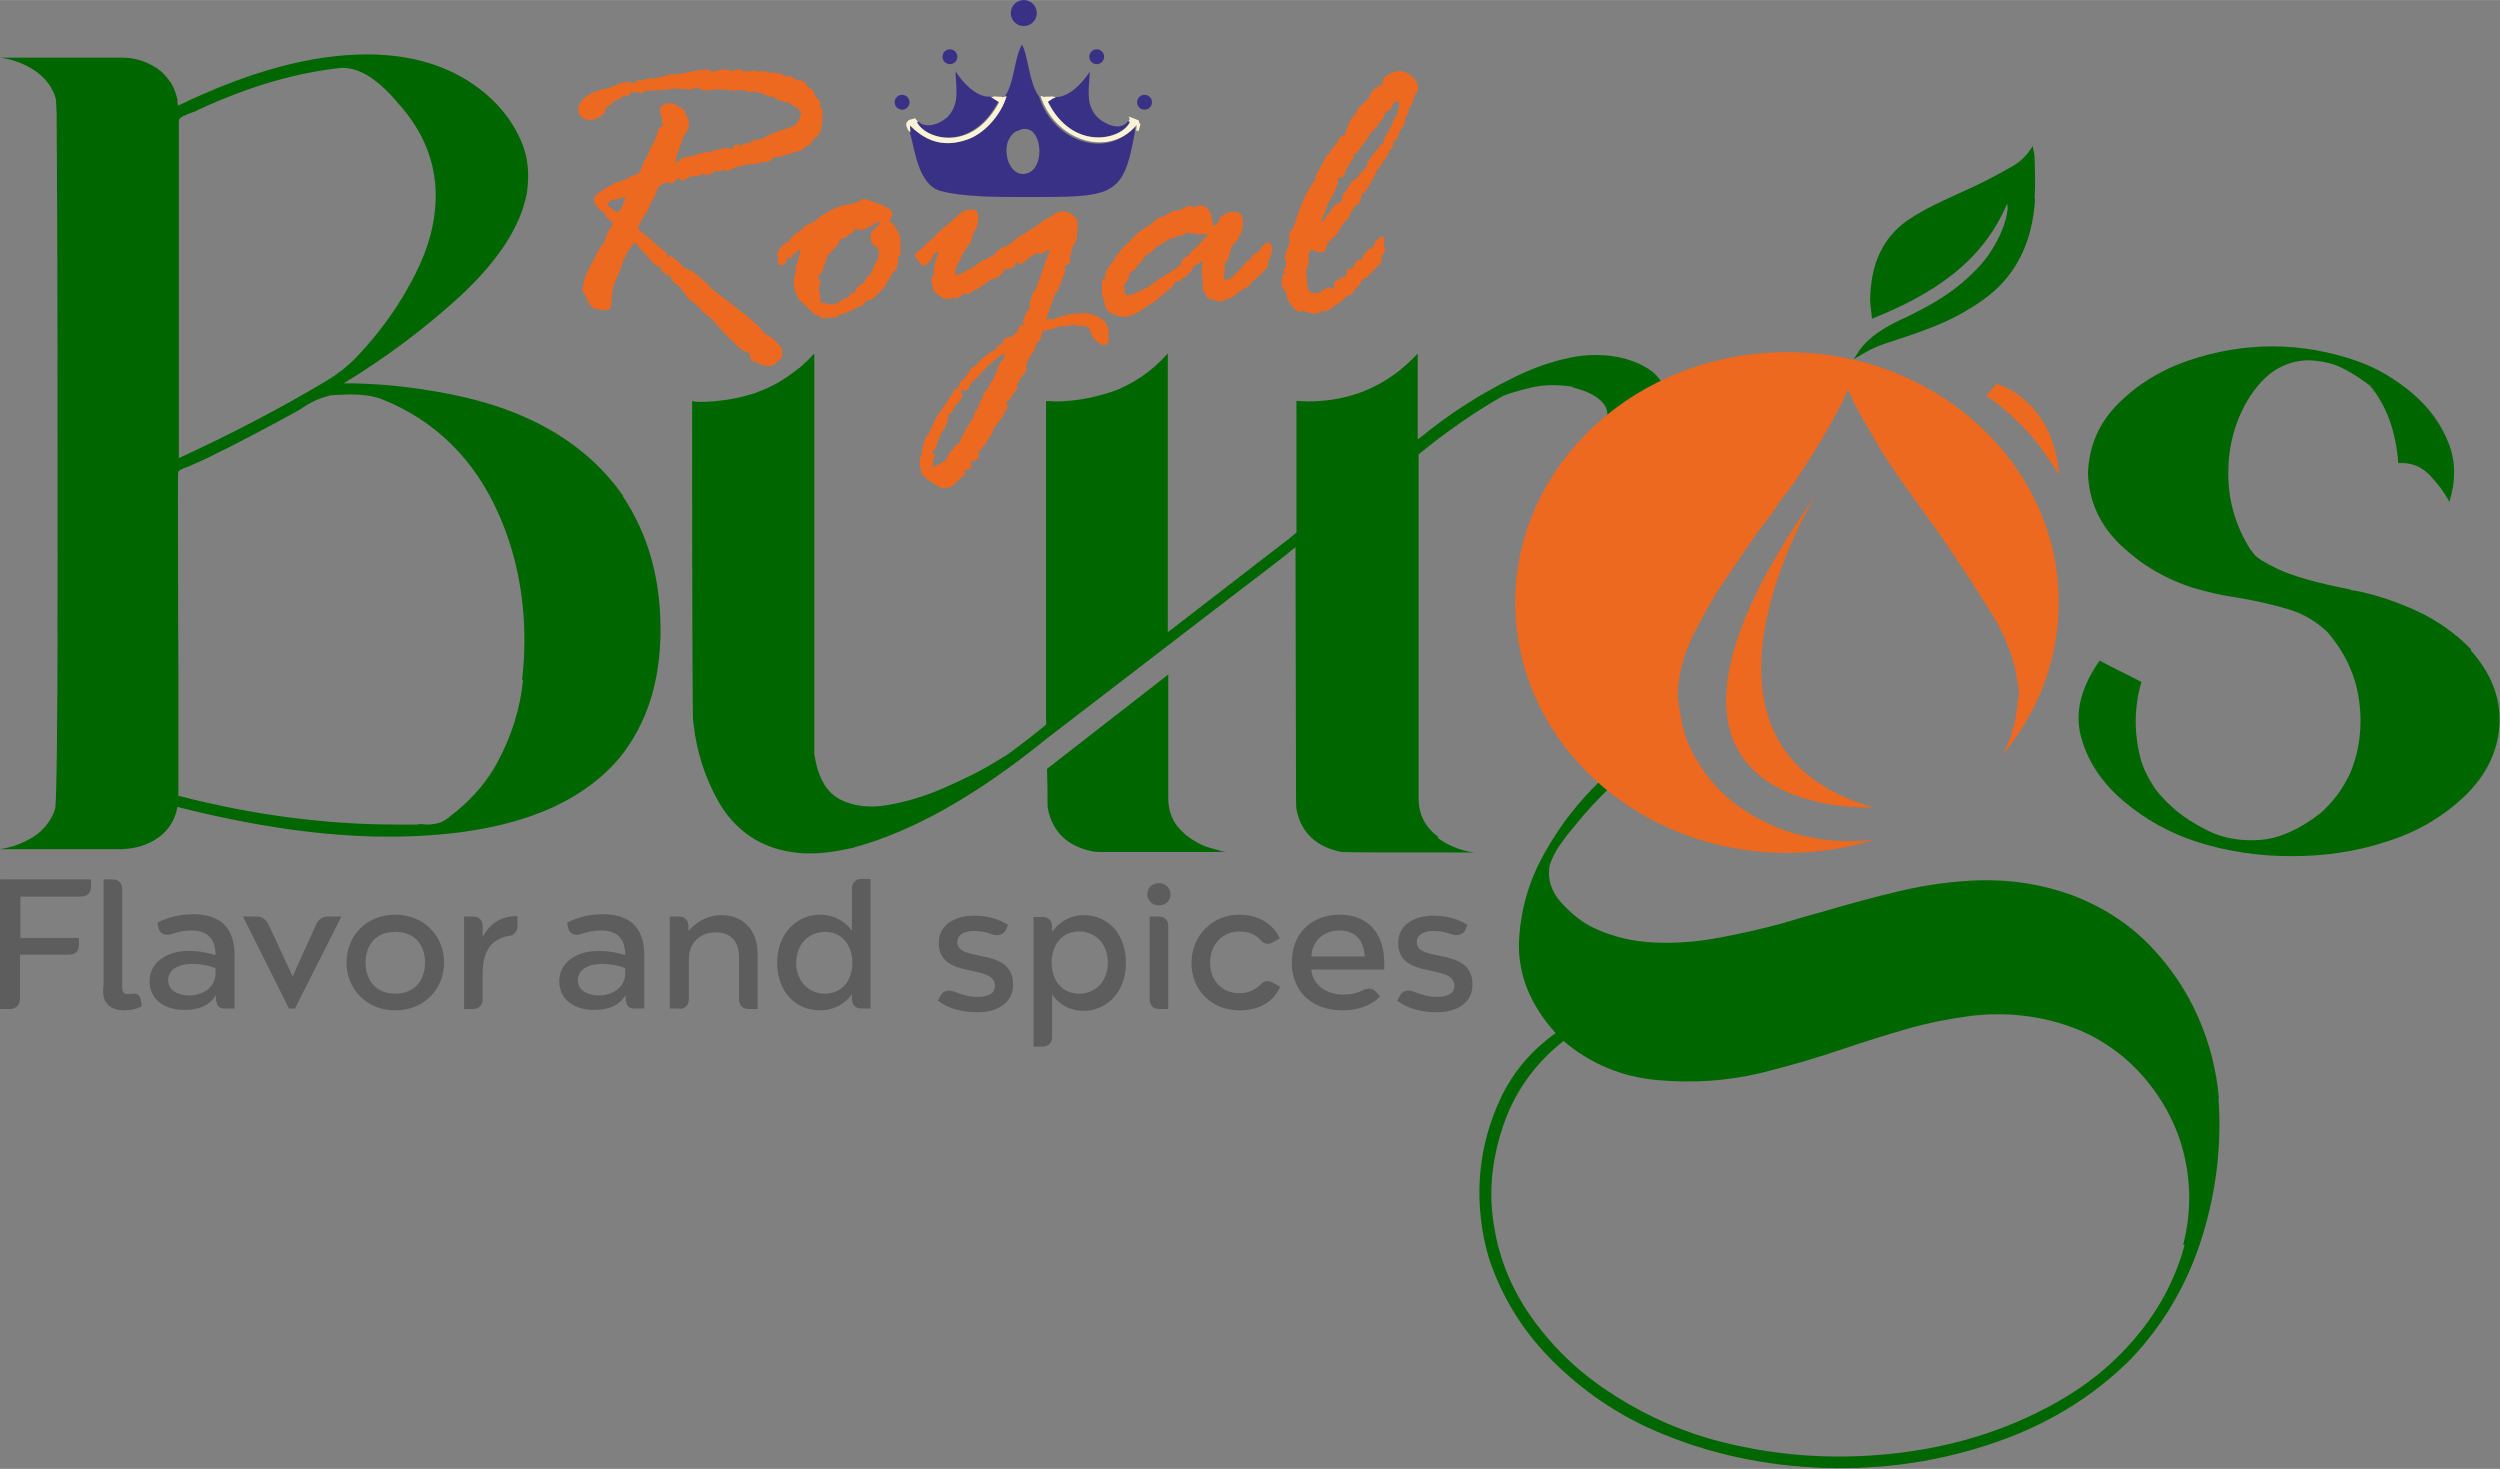 <?xml version="1.0" encoding="UTF-8"?>
<!DOCTYPE svg PUBLIC "-//W3C//DTD SVG 1.1//EN" "http://www.w3.org/Graphics/SVG/1.1/DTD/svg11.dtd">
<!-- Creator: CorelDRAW X5 -->
<svg xmlns="http://www.w3.org/2000/svg" xml:space="preserve" width="66.309mm" height="38.961mm" style="shape-rendering:geometricPrecision; text-rendering:geometricPrecision; image-rendering:optimizeQuality; fill-rule:evenodd; clip-rule:evenodd"
viewBox="0 0 5382 3162"
 xmlns:xlink="http://www.w3.org/1999/xlink">
 <rect x="0" y="0" width="5382" height="3162" fill="#808080" stroke="none"/>
 <defs>
  <style type="text/css">
   <![CDATA[
    .fil7 {fill:#393185}
    .fil8 {fill:#FBF3D5}
    .fil5 {fill:#006600}
    .fil2 {fill:black}
    .fil6 {fill:#EC691F}
    .fil1 {fill:black;fill-rule:nonzero}
    .fil0 {fill:#006600;fill-rule:nonzero}
    .fil4 {fill:#5D5D5D;fill-rule:nonzero}
    .fil3 {fill:#EC691F;fill-rule:nonzero}
   ]]>
  </style>
 </defs>
 <g id="Layer_x0020_1">
  <g id="_502669568">
   <path class="fil0" d="M376 210c1,3 2,6 3,9 1,4 3,9 3,13l0 -8c-1,-3 -4,-8 -7,-13z"/>
   <path class="fil0" d="M1126 1464c-6,62 -25,120 -54,175 -22,41 -52,77 -89,107l-5 4c-8,7 -16,13 -24,18 -11,5 -23,7 -36,7l-9 -1c-4,0 -8,0 -11,1 -14,0 -29,0 -43,0 -152,0 -309,-20 -471,-62l0 -258c0,-72 -1,-196 -1,-373 0,-43 0,-66 1,-67 3,-3 9,-7 20,-10l38 -17c66,-32 130,-66 194,-101 6,-3 12,-7 18,-11 18,-12 37,-20 57,-25 13,-1 28,-2 43,-2 26,0 47,3 65,9 117,46 203,130 256,252 36,82 54,172 54,270 0,28 -2,56 -5,84zm-741 -1205c1,-4 5,-7 11,-10 0,0 1,0 1,0 6,-3 13,-6 19,-8 4,-1 7,-2 9,-4 110,-51 213,-81 310,-91l3 0c37,0 76,25 119,76 54,60 81,126 81,199 0,56 -15,112 -44,169 -32,64 -74,123 -125,177 -18,19 -38,35 -60,49 -105,63 -213,119 -324,170l0 -716 0 -3 0 -4c0,-2 0,-3 1,-4zm957 809c-79,-113 -204,-187 -375,-220 -76,-15 -152,-23 -227,-23 89,-54 172,-116 249,-186 82,-76 131,-150 145,-222 2,-13 3,-26 3,-39 0,-31 -7,-60 -21,-87 -19,-39 -47,-72 -85,-101 -65,-49 -146,-73 -241,-73 -120,0 -255,37 -406,110l0 0c0,0 -1,-2 -2,-4l0 -9c-2,-8 -4,-15 -7,-22 -4,-11 -11,-20 -19,-29 -3,-4 -6,-7 -10,-10 -1,-1 -2,-2 -3,-2 -1,-1 -1,-1 -2,-2 -3,-2 -5,-4 -8,-5 -2,-1 -3,-2 -5,-3 -19,-11 -42,-17 -66,-17 -110,0 -190,0 -239,0l-22 0c27,4 52,13 74,28 22,15 38,35 45,60 1,5 1,17 2,34l0 19 1 191c1,225 1,488 1,792 0,303 -2,467 -5,492 -8,25 -23,45 -45,60 -23,15 -48,24 -75,28l22 0c49,0 129,0 240,0 31,-1 57,-9 80,-25 22,-16 36,-38 41,-66 165,42 317,64 453,64 238,0 404,-57 499,-170 59,-73 88,-165 88,-276 0,-110 -27,-206 -82,-288z"/>
   <path class="fil0" d="M347 172c3,2 5,5 7,7 -1,-1 -1,-2 -2,-2 -2,-2 -3,-3 -5,-5zm25 30c-5,-9 -11,-16 -18,-23 1,1 2,2 3,3 8,9 15,20 19,29 -1,-3 -2,-5 -3,-7 0,0 0,-1 -1,-1zm7 17c1,4 3,9 3,13l0 -8c-1,-3 -4,-8 -7,-13 1,3 2,6 3,9zm5 44l0 4 0 0 0 -8c0,1 -1,3 -1,4z"/>
   <path class="fil0" d="M2626 1831c-8,-2 -19,-5 -31,-9 -12,-5 -24,-11 -36,-20 -12,-9 -23,-20 -31,-33 -8,-14 -13,-31 -13,-51l0 -266 -261 203 1 41c0,27 0,42 1,45 10,51 43,81 97,92 6,1 12,1 18,1l268 0 -13 -2z"/>
   <path class="fil0" d="M4703 2680c-18,67 -49,128 -93,184 -44,56 -97,103 -159,141 -112,68 -237,109 -374,124 -137,15 -269,4 -397,-32 -82,-24 -157,-60 -227,-108 -70,-48 -126,-106 -170,-174 -43,-68 -67,-142 -72,-224 -3,-65 9,-129 34,-192 26,-62 66,-115 121,-158 58,49 125,77 201,84 76,7 151,2 223,-15 61,-15 122,-33 181,-53 44,-15 89,-29 134,-42 45,-13 91,-22 137,-28 75,-9 146,-1 212,22 66,23 123,63 169,119 41,51 68,106 81,167 13,61 12,122 -4,184zm74 -314c-5,-61 -20,-120 -45,-177 -25,-57 -60,-108 -104,-154 -48,-49 -104,-84 -167,-108 -63,-23 -130,-34 -202,-32 -57,2 -114,10 -169,23 -55,13 -110,28 -164,44 -29,8 -58,16 -87,25 -43,12 -88,22 -135,31 -47,9 -94,13 -141,11 -47,-2 -91,-12 -133,-32 -25,-12 -48,-31 -70,-55 -21,-24 -29,-51 -24,-79 4,-13 11,-27 20,-41 10,-14 19,-27 30,-39 3,-4 5,-7 8,-10 22,-27 45,-52 70,-76 -7,-5 -13,-11 -19,-16 -46,44 -86,95 -118,152 -37,64 -55,131 -57,199 -1,68 25,132 79,192 -51,36 -90,82 -117,137 -26,55 -42,113 -46,173 -4,61 3,119 19,173 26,80 69,152 129,214 60,62 130,113 211,151 111,51 231,80 359,87 129,7 254,-9 374,-48 121,-39 224,-100 310,-186 71,-75 122,-163 153,-263 31,-100 42,-199 35,-298z"/>
   <path class="fil0" d="M3983 1819c0,0 -1,0 -2,0 -5,1 -11,1 -16,3 6,-1 12,-2 18,-3z"/>
   <path class="fil0" d="M3714 775c16,-3 33,-7 49,-10 -22,3 -44,7 -66,13 -31,8 -60,17 -87,29 17,-7 35,-12 53,-18 17,-6 35,-10 52,-14z"/>
   <path class="fil0" d="M3097 1802c-29,-21 -43,-49 -43,-83l0 -741c61,-50 122,-92 182,-126 13,-5 32,-11 57,-17 16,-4 34,-6 51,-6 11,0 21,1 32,2 3,0 7,1 10,2l-1 1c0,0 82,16 75,64 0,0 0,0 0,0 4,-3 8,-7 12,-10 21,-14 41,-29 63,-42 14,-8 27,-16 42,-23 -12,-22 -37,-38 -75,-50 -22,-6 -44,-9 -67,-9 -19,0 -37,2 -56,6 -42,9 -81,23 -119,42 -74,36 -142,80 -205,132l-3 1 0 -184c-64,69 -143,103 -236,103l-25 -1 0 283 -3 3c-5,4 -9,7 -11,9l-263 203 0 -600c-36,40 -77,67 -122,83l-1 0c-40,13 -79,20 -119,20l-20 -1 0 697c-27,22 -55,44 -83,64 -1,1 -15,9 -41,25 -26,15 -59,31 -98,48 -39,17 -79,29 -119,36 -12,2 -24,3 -35,3 -25,0 -48,-5 -69,-16 -29,-16 -47,-48 -54,-98l0 -861c-11,12 -22,22 -33,32l-1 0c0,0 0,1 -1,1 -29,23 -58,40 -88,50l-1 0 0 1c-40,13 -81,20 -123,20 -5,0 -9,0 -11,-1 -3,0 -4,-1 -5,-1 0,448 1,676 2,686l0 1c7,68 27,130 61,186 38,59 93,93 166,100 8,1 16,1 25,1 28,0 58,-4 92,-12l2 0c0,0 0,-1 1,-1 126,-34 264,-112 413,-233l401 -308c79,-60 122,-93 128,-99l8 -6 1 474c0,56 0,86 1,90 10,51 43,81 97,92 6,1 102,1 286,1l-13 -2c-23,-5 -45,-14 -67,-30z"/>
   <path class="fil0" d="M5319 1400c43,48 64,100 62,156 -2,56 -25,107 -70,153 -48,47 -105,81 -171,102 -66,22 -135,32 -206,32 -71,0 -139,-10 -202,-30 -60,-19 -114,-49 -161,-89 -47,-40 -77,-86 -91,-138 -14,-52 0,-107 40,-164 23,12 46,24 69,35 7,4 14,7 21,11 -17,59 -16,117 1,175l1 1c0,2 1,3 1,4 3,8 9,21 19,38 10,17 25,34 45,52 21,19 47,36 80,52 32,15 69,21 109,18 40,-3 84,-22 130,-58 28,-25 49,-54 64,-87 20,-49 26,-101 19,-153 -7,-53 -28,-100 -63,-143 -1,-2 -3,-4 -5,-6 -24,-23 -52,-40 -86,-50 -34,-10 -69,-18 -105,-24 -36,-5 -69,-13 -100,-22 -59,-19 -111,-50 -155,-92 -44,-42 -68,-94 -70,-154 2,-59 24,-110 66,-151 42,-42 92,-72 150,-92 122,-41 244,-41 366,2 44,16 83,40 118,70 35,30 60,65 76,105 16,40 16,82 2,127 -10,-19 -24,-38 -43,-58 -19,-19 -41,-27 -67,-25 -5,-68 -25,-124 -61,-167 -22,-17 -42,-29 -60,-38 -18,-9 -39,-14 -61,-16 -22,-2 -46,2 -69,13 -24,11 -47,32 -68,64 -32,50 -47,106 -47,166 0,61 17,116 49,166l1 0c1,2 3,5 5,7 5,8 23,19 52,33 30,14 80,29 151,43 2,0 4,1 6,2 2,1 4,1 6,1l1 0c48,9 93,25 137,45 44,21 82,48 115,82z"/>
   <path class="fil1" d="M3563 836c-3,-1 -6,-1 -9,-2 2,-1 5,-3 7,-4 1,2 1,4 1,6z"/>
   <path class="fil2" d="M3578 822c0,0 0,0 0,-1 5,-2 9,-5 14,-7 5,-2 9,-4 14,-6 -10,4 -19,8 -28,13z"/>
   <path class="fil2" d="M3983 1819c5,-1 10,-2 15,-3 -5,1 -10,2 -15,3z"/>
   <path class="fil3" d="M4433 1022c-13,-21 -28,-41 -42,-61 -18,-25 -40,-47 -63,-68 -10,-10 -22,-19 -34,-28 -6,-4 -12,-9 -18,-13l22 -26c0,0 121,31 135,195z"/>
   <path class="fil4" d="M1 1893l195 0 0 16c0,13 -8,21 -22,21l-130 0 0 89 126 0 0 15c0,14 -8,21 -22,21l-105 0 0 95c0,13 -8,22 -22,22l-22 0 0 -278z"/>
   <path class="fil4" d="M223 2125l0 -232 20 0c12,0 20,8 20,20l0 208c0,10 1,19 11,19 4,0 7,0 12,-1 7,-1 15,2 17,12l2 15c0,0 -14,9 -37,9 -30,0 -46,-15 -46,-41l0 -8 0 -1z"/>
   <path class="fil4" d="M408 2143c22,0 56,-13 56,-48l0 -11c-17,-6 -30,-9 -50,-9 -34,0 -52,15 -52,35 0,23 23,33 46,33zm57 12l0 -13c-15,25 -41,32 -68,32 -43,0 -75,-22 -75,-62 0,-40 37,-65 84,-65 22,0 38,3 58,9 0,-37 -19,-53 -52,-53 -15,0 -30,3 -44,8 -12,4 -24,-1 -27,-14l-2 -11c9,-5 38,-18 77,-18 62,0 89,33 89,88l0 115 -22 0c-11,0 -17,-7 -17,-16z"/>
   <path class="fil4" d="M578 1990l52 112 51 -113c5,-11 15,-16 25,-16l29 0 -100 198 -13 0 -99 -198 29 0c11,0 21,6 26,17z"/>
   <path class="fil4" d="M787 2072c0,39 23,67 64,67 41,0 64,-28 64,-67 0,-39 -23,-66 -64,-66 -41,0 -64,27 -64,66zm64 -103c62,0 105,46 105,103 0,57 -43,103 -105,103 -62,0 -105,-46 -105,-103 0,-57 42,-103 105,-103z"/>
   <path class="fil4" d="M999 1973l20 0c12,0 20,8 20,20l0 24c12,-22 32,-45 75,-45l0 22c0,11 -7,20 -20,21 -7,1 -14,3 -20,7 -22,10 -35,34 -35,74l0 56c0,11 -8,20 -20,20l-20 0 0 -198z"/>
   <path class="fil4" d="M1290 2143c22,0 56,-13 56,-48l0 -11c-17,-6 -30,-9 -50,-9 -34,0 -52,15 -52,35 0,23 23,33 46,33zm57 12l0 -13c-15,25 -41,32 -68,32 -43,0 -75,-22 -75,-62 0,-40 37,-65 84,-65 22,0 38,3 58,9 0,-37 -19,-53 -52,-53 -15,0 -30,3 -44,8 -12,4 -24,-1 -27,-14l-2 -11c9,-5 38,-18 77,-18 62,0 89,33 89,88l0 115 -22 0c-11,0 -17,-7 -17,-16z"/>
   <path class="fil4" d="M1462 2171l-20 0 0 -198 20 0c12,0 20,8 20,20l0 11c15,-17 38,-34 72,-34 45,0 77,32 77,83l0 119 -20 0c-12,0 -20,-8 -20,-20l0 -91c0,-35 -18,-54 -50,-54 -35,0 -58,24 -58,57l0 88c0,11 -8,20 -20,20z"/>
   <path class="fil4" d="M1776 2139c37,0 59,-29 59,-66 0,-38 -22,-67 -59,-67 -37,0 -62,29 -62,67 0,37 25,66 62,66zm58 13l0 -12c-15,21 -39,35 -69,35 -52,0 -92,-40 -92,-103 0,-63 43,-103 92,-103 30,0 54,14 69,34l0 -91c0,-11 8,-20 20,-20l20 0 0 279 -20 0c-12,0 -20,-8 -20,-20z"/>
   <path class="fil4" d="M2020 2152l5 -9c6,-11 18,-13 30,-8 15,6 32,11 49,11 23,0 38,-7 38,-24 0,-49 -121,-12 -121,-92 0,-41 37,-59 76,-59 29,0 55,8 73,20l-4 10c-5,11 -17,14 -28,11 -13,-5 -27,-8 -41,-8 -15,0 -36,5 -36,24 0,46 120,8 120,92 0,38 -33,59 -76,59 -37,0 -65,-9 -86,-25z"/>
   <path class="fil4" d="M2323 2139c37,0 62,-28 62,-67 0,-38 -25,-67 -62,-67 -37,0 -59,29 -59,67 0,38 22,67 59,67zm-58 -146l0 13c15,-21 38,-36 68,-36 52,0 91,40 91,103 0,63 -42,103 -91,103 -30,0 -53,-14 -68,-35l0 92c0,11 -8,20 -20,20l-20 0 0 -279 20 0c12,0 20,8 20,20z"/>
   <path class="fil4" d="M2475 2152l0 -179 20 0c12,0 20,8 20,20l0 179 -20 0c-12,0 -20,-8 -20,-20zm20 -251c14,0 25,11 25,24 0,13 -10,24 -25,24 -15,0 -25,-11 -25,-24 0,-13 10,-24 25,-24z"/>
   <path class="fil4" d="M2667 1969c45,0 75,22 88,51l-16 9c-11,6 -19,1 -24,-4 -9,-11 -24,-20 -47,-20 -35,0 -63,27 -63,67 0,40 27,66 63,66 23,0 37,-10 47,-20 5,-5 13,-9 24,-3l17 9c-13,30 -42,51 -88,51 -59,0 -103,-43 -103,-102 0,-59 45,-104 103,-104z"/>
   <path class="fil4" d="M2823 2059l115 0c-2,-33 -18,-56 -55,-56 -33,0 -58,22 -60,56zm61 -90c59,0 96,38 96,104 0,5 0,10 0,14l-157 0c2,30 29,54 69,54 20,0 34,-5 43,-10 9,-4 19,-5 27,4l9 10c0,0 -25,30 -81,30 -68,0 -109,-43 -109,-103 0,-68 48,-103 102,-103z"/>
   <path class="fil4" d="M3009 2152l5 -9c6,-11 18,-13 30,-8 15,6 32,11 49,11 23,0 38,-7 38,-24 0,-49 -121,-12 -121,-92 0,-41 37,-59 76,-59 29,0 55,8 73,20l-4 10c-5,11 -17,14 -28,11 -13,-5 -27,-8 -41,-8 -15,0 -36,5 -36,24 0,46 120,8 120,92 0,38 -33,59 -76,59 -37,0 -65,-9 -86,-25z"/>
   <path class="fil5" d="M4381 429c-4,63 -21,122 -64,173 -28,33 -64,56 -102,77 -47,25 -98,41 -149,58 -13,4 -26,9 -38,15 -12,6 -23,13 -37,21 7,-11 12,-20 19,-28 25,-29 60,-47 95,-63 4,-2 7,-3 10,-5l0 0c43,-21 84,-45 119,-77 21,-19 41,-40 55,-64 0,0 0,0 0,0 2,-3 27,-42 32,-79 0,0 0,-1 0,-1 2,-5 1,-11 0,-18 -53,127 -161,196 -291,248 -1,-15 -4,-28 -4,-42 1,-35 6,-69 22,-102 13,-26 31,-48 56,-66 37,-26 79,-44 120,-63 37,-16 73,-35 108,-55 18,-10 33,-25 44,-44 1,8 4,17 4,25 1,29 2,59 0,88z"/>
   <path class="fil6" d="M4346 1501l0 -16c-3,-18 -5,-36 -10,-54 -11,-41 -29,-80 -52,-116 -29,-47 -60,-94 -92,-141 -19,-29 -40,-57 -61,-86 -14,-20 -28,-39 -42,-59 -17,-25 -34,-50 -49,-76 -15,-25 -29,-50 -43,-75 -7,-13 -12,-26 -19,-39 -6,12 -10,24 -16,35 -15,27 -29,54 -45,80 -16,26 -33,52 -50,78 -10,15 -21,29 -32,43 -7,9 -12,19 -19,28 -11,15 -23,30 -34,45 -10,15 -20,29 -30,44 -17,25 -34,49 -50,74 -18,28 -34,57 -49,86 -16,29 -28,60 -35,92 -3,13 -4,26 -6,39l0 19c3,18 5,36 9,54 6,33 21,64 39,92 34,53 82,94 143,123 38,19 79,30 121,36 38,5 75,5 112,0 -59,19 -123,29 -189,29 -323,0 -585,-241 -585,-539 0,-298 262,-539 585,-539 323,0 585,241 585,539 0,124 -45,237 -121,328 14,-26 24,-55 29,-84 2,-13 3,-26 5,-39z"/>
   <path class="fil6" d="M3907 1069c0,0 -330,539 126,669 0,0 -620,33 -126,-669z"/>
   <path class="fil0" d="M376 210c-5,-9 -11,-19 -19,-29 6,6 11,13 15,20 0,0 0,1 1,1 1,2 3,5 3,7z"/>
   <g>
    <path class="fil3" d="M1305 232l-1 5c-1,5 -5,9 -12,14 -7,5 -14,7 -21,7 -17,0 -26,-8 -26,-25 0,-6 4,-13 13,-22 9,-8 21,-14 36,-18 15,-3 26,-7 32,-10 6,-3 16,-6 30,-7 2,2 4,3 7,3 4,0 6,-1 7,-4 1,-3 4,-3 9,-2l2 0 22 -6 7 3c1,0 2,-1 4,-2 2,-1 3,-2 6,-3l6 0 8 -2c6,-2 10,-3 11,-4l7 1c5,0 14,-1 26,-4 12,-3 21,-4 27,-5 6,0 11,-1 13,-1 3,-1 5,-1 5,-1 2,0 4,1 6,3 2,2 4,2 5,2 1,0 9,-2 23,-5l2 0 19 4c5,-3 8,-4 10,-4 6,0 11,2 14,6l8 -3 4 1c2,0 4,0 7,-1l3 0c2,0 4,0 6,1 1,1 1,1 2,1 3,0 5,0 7,-1l5 0 18 4 7 -1c1,0 2,1 5,2l4 -1c3,2 8,5 15,8 1,-1 4,-1 6,-2l1 0c1,0 3,2 8,5l12 6 3 -2c8,4 12,6 12,7l3 7c3,2 7,4 11,7 1,3 3,6 5,10l0 3c0,1 2,3 6,6 4,3 6,6 6,8 0,1 0,3 -1,6l0 1c0,1 1,2 3,5 2,3 3,7 3,11l-1 6 1 5 -4 28c-3,3 -4,5 -5,8 -1,3 -3,5 -6,6 -3,1 -6,4 -8,9 -2,4 -5,7 -9,9 -4,1 -7,4 -11,7 -4,3 -7,5 -12,5l-44 13 -5 -2c-5,8 -12,12 -22,12 -2,0 -8,1 -16,3l-8 2 -7 -1 -15 3c-5,1 -8,2 -10,3 -2,1 -5,2 -8,2l-11 6c-1,1 -1,1 -2,1 -2,0 -4,0 -4,-1l-6 -2c-2,1 -4,2 -6,3 -2,1 -4,2 -5,2l-5 -4 -8 7c-3,1 -8,2 -13,4 -4,-2 -6,-3 -7,-3l-14 6 -8 -3 -1 3c-4,0 -8,1 -12,4 -4,3 -7,4 -10,4 -2,0 -4,-1 -6,-3 -1,0 -2,-1 -3,-2 -3,2 -5,4 -6,6 -1,2 -4,4 -9,6l-10 -3c0,1 -3,2 -8,4 -5,2 -8,4 -8,5l-4 6c-2,5 -3,9 -4,12 -1,3 -2,6 -4,7 -2,2 -3,5 -5,9 -1,5 -4,9 -7,15l-1 5c-2,2 -4,5 -7,8l-9 18c-3,4 -4,7 -4,9 0,4 4,8 11,12l44 38 7 4 1 0 -2 8c2,1 4,2 4,2 2,0 2,-1 2,-4l3 0c1,0 2,1 4,4l4 2c2,2 5,5 11,10 5,4 8,7 8,9l-1 3 3 0c1,-1 2,-2 2,-2 1,0 4,2 9,5l5 2c11,8 18,14 20,16 2,3 6,6 10,9 5,3 8,7 11,12l47 36c40,30 62,50 67,60 1,2 4,3 8,5 4,2 10,6 18,14 8,8 12,14 14,18l0 15c0,1 -1,3 -4,4l-5 5c-7,8 -13,11 -19,11 -13,0 -22,-3 -28,-9l-2 -1 -4 0c-4,0 -7,-4 -7,-12l-2 -6c-14,-4 -24,-12 -31,-21l-23 -22c-1,-1 -5,-6 -14,-16 -8,-10 -16,-18 -22,-22 -6,-4 -12,-9 -15,-14 -4,-5 -9,-9 -15,-13 -6,-4 -13,-11 -20,-21 -7,-10 -11,-15 -12,-16 -12,-7 -18,-14 -18,-22 -2,-1 -6,-2 -12,-3 -3,-4 -5,-6 -6,-6 -1,0 -2,-1 -2,-1l1 -7c-8,-2 -14,-6 -17,-9 -3,-4 -8,-9 -13,-15 -5,-6 -10,-11 -14,-15 -4,-4 -6,-6 -6,-8 0,-2 -3,-4 -8,-7 -2,3 -4,6 -6,8 -2,2 -4,4 -5,7l-2 3c-4,4 -6,8 -6,13 -4,3 -7,9 -8,18l-18 43 -3 16 -2 26c-1,8 -4,11 -10,11l-8 1c-2,-1 -7,-2 -15,-3 -8,-1 -15,-9 -20,-24 -1,-2 -2,-5 -5,-8 -3,-4 -4,-7 -4,-10 0,-2 1,-6 2,-11l2 -10c0,-2 3,-10 10,-24l22 -42 11 -16c1,-2 3,-6 5,-13 2,-6 4,-11 8,-16 3,-4 5,-7 5,-9 0,-3 -3,-7 -8,-10 -5,-3 -8,-6 -8,-10l-2 -4c-15,-9 -22,-18 -22,-29 0,-6 7,-13 22,-22 14,-9 24,-14 29,-15 5,-1 10,-3 15,-6l7 -2 6 -5c3,-1 7,-2 12,-3 5,-1 9,-7 12,-17 3,-10 6,-17 9,-18 5,-11 9,-20 11,-26 1,-1 2,-4 5,-8 3,-4 5,-11 8,-20 3,-9 5,-14 6,-14 1,0 3,-1 7,-2l-4 -11c0,-1 1,-3 3,-5 -4,-5 -6,-10 -6,-17 0,-11 8,-16 23,-16 3,0 8,2 17,7 8,5 13,8 13,11 1,2 2,6 5,11 3,5 4,9 4,12 0,11 -2,18 -5,21 -4,3 -7,11 -11,22l-11 32 -2 8 -2 3 10 -2c2,-6 12,-10 28,-11l26 -8 8 0 25 -7c1,0 5,-1 12,-2l3 0 5 -1c1,0 2,2 3,3l2 0c3,0 5,-2 5,-5 0,-4 4,-5 12,-5 1,0 2,1 3,2 1,1 2,2 3,2 1,-3 3,-5 6,-6 4,-1 6,-2 8,-2l7 1c-1,-1 -1,-1 -1,-2 0,-3 8,-5 25,-8 5,-2 8,-4 11,-6 3,-2 12,-6 26,-11l25 -8c10,-3 17,-13 21,-30 -1,0 -3,-4 -7,-11 0,-1 -2,-1 -6,-1 -1,-1 -3,-2 -6,-4 -3,-2 -6,-4 -9,-8l-5 2c-4,-2 -8,-4 -13,-5 -5,-1 -10,-4 -16,-9 -2,1 -4,2 -4,2 -1,0 -4,-1 -9,-4l-11 -5 -7 0 -3 -1c-2,-2 -3,-3 -4,-3l-4 1c-1,1 -3,1 -4,1l-7 0c-1,0 -3,-1 -7,-4l-14 0 -7 2c-1,0 -3,-1 -5,-3l-7 2 -7 -3 -11 2c-2,-2 -4,-2 -5,-2l-33 3c-1,0 -2,-1 -3,-2 -1,-1 -2,-2 -4,-2 -2,-1 -4,-2 -6,-3 -6,3 -11,5 -17,5l-13 -2 -2 1 -2 0c-1,0 -3,-1 -7,-2 0,1 0,2 -1,2l-6 -2 -23 4 -1 0 -4 -1c-1,0 -3,0 -5,1 -2,1 -4,1 -5,1l-9 -1 -7 2 -10 -1 -9 6 -2 0c-1,0 -2,-1 -4,-2 -1,-1 -2,-1 -3,-1l-6 1 -5 -1c-1,0 -3,3 -7,8 0,1 -1,1 -2,1l-1 0 -6 -2c-1,0 -3,2 -7,6 -5,2 -10,4 -15,6 -4,6 -7,9 -10,10l-7 3zm27 197l-10 0c-2,0 -5,2 -9,5 -4,3 -6,5 -6,6 0,1 3,4 10,9 6,5 11,8 12,8 5,0 11,-11 18,-34l-4 2 -5 -1c-3,3 -5,4 -5,5zm561 201l-19 17c-1,-1 -2,-2 -3,-2 -3,0 -6,2 -10,7 -4,5 -7,8 -8,8l-4 -1c-7,5 -12,8 -15,9 -3,1 -7,2 -11,5 -4,2 -8,3 -12,4 -4,0 -6,1 -8,4 -2,2 -8,3 -16,3l-7 -1c-4,2 -6,3 -7,3 -2,0 -5,-1 -7,-4 -3,-2 -5,-4 -8,-4 -3,0 -6,-2 -9,-6 -3,-4 -6,-6 -8,-8 -3,-1 -5,-3 -6,-6l-6 -5c-5,-3 -9,-9 -14,-18 -4,-9 -6,-16 -6,-21l0 -2 1 -8 -1 -9c1,-1 2,-4 4,-7l0 -13 10 -33c1,-1 -1,-3 -3,-5 -3,4 -5,7 -8,8 -3,1 -5,3 -6,6 -1,3 -3,5 -5,5l-5 -2c-1,1 -2,3 -4,9 -2,5 -5,8 -10,8 -5,0 -7,-2 -7,-6l1 -7 -3 -11c0,-2 2,-7 7,-13 4,-7 8,-10 12,-11 4,-1 7,-4 9,-8 3,-4 8,-10 17,-16 5,-1 9,-5 13,-11 4,-3 9,-6 15,-8 6,-2 11,-5 14,-9 3,-4 13,-10 28,-18 16,-8 27,-12 34,-12 2,0 5,-1 9,-2 4,-1 7,-2 11,-3 3,-1 7,-2 10,-5 4,-2 6,-3 9,-3l12 4c9,3 14,4 16,5 0,1 3,2 8,4 5,2 10,4 16,7 5,3 8,9 8,17 -5,7 -7,11 -7,11 0,1 3,3 9,5 2,4 5,10 10,16l5 15 1 34 -1 3c-3,3 -5,5 -5,6l1 8 -3 12c-1,4 -2,6 -4,7 -2,1 -3,3 -4,4l-2 3c-1,1 -2,3 -4,7 -2,4 -4,7 -6,9 -2,2 -4,5 -4,8 -1,3 -2,5 -4,7 -2,1 -4,3 -5,4 -1,2 -3,3 -5,4zm-128 11l2 10 1 1 7 0 2 1c5,1 10,2 12,2 9,0 15,-2 20,-7 5,-4 9,-6 12,-6 3,0 5,-2 8,-6 2,-4 3,-6 4,-6l6 0 2 -1c0,-6 3,-11 9,-14 6,-3 10,-6 12,-11 2,-5 5,-8 8,-10 3,-2 5,-6 6,-9l3 -5c1,-1 2,-3 2,-6l8 -15c2,-7 3,-12 3,-16 0,-6 -3,-10 -9,-14 -6,-3 -9,-10 -9,-20 0,-6 3,-12 10,-18 6,-5 10,-9 10,-10 0,-2 -1,-3 -3,-3 -1,0 -4,1 -9,3 -2,4 -12,9 -29,15 -6,-3 -9,-4 -10,-4 -2,0 -3,2 -5,5 -2,3 -3,6 -5,7l-5 0c-1,0 -2,2 -5,5 -3,4 -7,5 -12,5l-5 5c0,5 -3,9 -8,14l-5 5c-3,3 -6,7 -11,12l-7 19c-3,7 -4,13 -4,16 -1,2 -3,3 -6,5 -3,2 -4,4 -4,7 0,1 1,2 3,4 2,2 3,4 3,5l-2 5 -2 15 4 13zm527 -69l0 5 1 3 0 2c0,1 -1,4 -2,10 -4,4 -6,11 -7,19l-5 8c0,4 -1,7 -4,9 -3,2 -5,7 -7,13 -2,7 -4,14 -7,21l-9 24c0,1 1,2 2,2 1,0 1,0 3,-1 1,-1 2,-1 4,-1 1,0 2,0 3,1 1,1 2,1 3,1 1,0 3,-1 6,-3 4,-2 7,-3 12,-4l15 -4c3,-1 10,-2 20,-2l13 -1c10,0 21,3 31,8 10,5 17,11 19,17 3,6 4,15 4,28 0,10 -3,16 -10,16 -4,0 -9,-3 -16,-8 -6,-5 -11,-12 -13,-20 -2,-8 -6,-12 -12,-12l-10 -3 -6 2 -2 0c-1,0 -4,-1 -7,-3l-1 0 -12 3 -17 0 -8 4c-4,1 -8,2 -13,3 -5,1 -9,2 -12,3 -4,2 -5,3 -5,5 0,9 -4,16 -11,22 -3,4 -4,8 -4,11 0,3 -2,6 -5,9 -3,3 -6,8 -9,15l-3 6c-1,2 -2,3 -2,4 0,1 0,2 1,3l0 4c0,8 -4,15 -14,22l0 4c0,2 -2,5 -7,10l2 8c0,1 -2,3 -5,7 -3,3 -6,7 -8,12 -2,4 -6,8 -12,12l0 2 3 5c1,0 1,1 1,2 0,2 -2,5 -6,9 -1,4 -3,9 -6,13l-17 23c-3,4 -4,7 -4,9l-3 8c-3,2 -5,5 -6,8 -1,3 -5,8 -11,16 -6,8 -10,12 -12,12 2,3 3,5 3,6 0,3 -2,7 -7,12 -7,0 -11,2 -11,5l2 8c0,1 -2,3 -4,5 -3,2 -5,3 -7,3l-6 0 2 8c-1,3 -3,5 -5,6 -2,1 -6,4 -11,10 -5,5 -9,9 -11,10l-5 3 -16 2c-4,-1 -13,-6 -25,-14 -12,-8 -20,-15 -21,-22 -2,-7 -3,-16 -3,-29 0,-1 1,-4 4,-7l1 -3 0 -8c0,-1 1,-6 4,-15 3,-9 5,-15 7,-16 2,-1 5,-6 9,-16 4,-10 7,-17 9,-20l38 -56c0,-4 1,-6 2,-7l2 0c2,0 4,-1 5,-2 1,-1 2,-3 4,-5 0,-5 2,-10 7,-13 5,-3 8,-7 10,-11 2,-4 4,-8 7,-11l1 -3c1,-1 4,-2 7,-4 4,-2 6,-4 6,-6l14 -14c1,-1 4,-2 7,-4 3,-2 6,-5 10,-9l3 -1 3 0 2 -1c3,-7 7,-11 10,-12 4,-1 6,-1 7,-3 0,-9 4,-13 14,-13 2,0 4,-1 5,-2l10 -8c1,-1 4,-7 8,-16l0 -1 7 2 1 -2 -2 -9c1,-1 2,-5 5,-11 2,-7 5,-10 7,-12 2,-1 3,-2 3,-4l0 -5 -1 -5 2 -3 0 -5 1 -2c1,-1 3,-7 5,-15 1,-1 3,-2 5,-3l19 -53c1,-1 1,-5 3,-11l3 -5c3,-9 5,-15 5,-17 0,-1 -1,-2 -2,-2 -1,0 -4,2 -7,5 -4,3 -7,5 -9,5l-7 -2 -2 0c-2,0 -4,1 -7,4 -3,3 -5,4 -5,4l-5 1c-3,5 -5,7 -7,8l-10 7 -1 0 -6 -4c0,-1 -1,-1 -2,-1 -1,0 -3,3 -5,10l-13 6c-3,-1 -4,-1 -5,-1 -3,0 -5,3 -8,8 -3,5 -6,8 -10,9 -2,3 -7,4 -15,6l-24 17c-3,1 -5,3 -6,4 -6,1 -11,4 -16,10l-11 -1c-3,0 -5,2 -8,5 -3,4 -5,5 -8,5l-3 0 -5 -1 -14 3c-4,0 -10,-3 -18,-9 -8,-6 -12,-11 -12,-16l-3 -19c0,-1 1,-2 3,-6 2,-3 3,-6 3,-7 0,-1 0,-2 -1,-3l0 -3c0,-10 4,-21 10,-35l0 -2c0,-1 -1,-2 -2,-2 -4,0 -7,3 -9,9 -3,6 -5,10 -9,13 -3,3 -6,5 -7,6 -2,2 -3,3 -4,3 -2,-1 -4,-2 -6,-3 -1,0 -2,-2 -3,-5 -1,-3 -3,-5 -6,-7 -3,-2 -4,-5 -4,-9 0,-3 4,-7 12,-12l5 -5c13,-13 21,-20 25,-21l3 -6c4,-3 8,-7 14,-13 6,-5 11,-9 15,-12l22 -20c7,-6 16,-9 27,-9 9,0 13,6 13,17 0,11 -2,20 -6,26 -4,6 -6,12 -7,17 -1,5 -4,12 -11,21 -6,9 -10,15 -12,19 -1,4 -4,10 -8,17 -4,7 -6,13 -6,19 0,3 2,4 5,4 5,0 11,-3 18,-8l4 -2c3,-1 5,-2 8,-4l10 -5c2,-4 5,-7 9,-8l8 -4c4,-2 9,-4 14,-7 6,-3 9,-5 11,-8 2,-3 4,-5 6,-6 3,-1 6,-4 9,-7 7,0 17,-6 30,-19 13,-7 24,-15 36,-22 11,-7 18,-13 22,-16 2,-1 5,-3 9,-5 4,-2 9,-5 14,-9 5,-4 12,-6 20,-6 7,0 14,3 21,8 6,5 10,11 10,16l-1 20c0,13 -3,24 -10,32 -2,11 -4,19 -6,23l1 10c0,2 -3,4 -9,8zm-195 320l2 -6c1,-2 2,-4 6,-6 3,-12 6,-20 11,-23 0,-6 0,-10 1,-10l6 -6 16 -27c2,-4 3,-8 5,-11 2,-3 3,-7 4,-10 0,-4 4,-12 14,-23l0 -3c0,-4 -1,-6 -3,-6 -2,2 -4,4 -8,6l-26 22c-1,1 -5,6 -11,13l-8 8c-4,5 -8,8 -10,9 -2,1 -5,5 -9,12 -3,7 -6,10 -9,10l-2 0c0,0 -2,-1 -4,-2 -2,1 -2,2 -2,4l2 10c0,1 -1,3 -3,5 -2,2 -4,5 -5,8 -2,3 -3,4 -5,5 -2,1 -5,6 -9,16l-8 4c-1,16 -6,30 -15,40 -2,5 -4,9 -5,13 -1,4 -3,7 -4,8 -2,10 -4,16 -9,18 -1,1 -2,1 -2,2 0,2 1,3 4,5l2 2c-4,11 -5,19 -5,24 0,1 1,2 2,2l12 -6c9,-4 15,-9 18,-16l7 -13c1,-2 3,-3 6,-3 2,-6 4,-10 8,-11 4,-2 6,-4 6,-7 0,-3 5,-12 15,-29 10,-16 16,-26 16,-28z"/>
    <path class="fil3" d="M2680 567l6 -6c4,0 7,-2 7,-6 1,-4 4,-7 9,-9 5,-2 10,-7 14,-14 5,-7 9,-10 14,-10 2,0 4,1 6,4 2,3 3,5 3,7 0,9 -3,19 -8,28l-2 12 -3 6c-4,2 -7,5 -8,7 -1,3 -4,6 -10,9l-4 6c-6,2 -10,5 -12,10 -2,5 -5,7 -9,8 -4,1 -8,3 -12,8 -3,1 -6,3 -10,4l-1 4c-3,3 -7,5 -13,7 -6,2 -10,3 -13,5 -3,2 -5,2 -6,2 -5,0 -10,-1 -14,-3 -4,-2 -9,-3 -14,-4 -2,-2 -3,-3 -3,-5 0,-2 -2,-5 -4,-8 -3,-3 -4,-8 -4,-13l2 -8c0,-1 -1,-3 -2,-4 -1,-2 -2,-3 -2,-4 0,-1 0,-2 1,-2 0,-1 1,-1 1,-3 0,-1 0,-3 -1,-5 -1,-2 -1,-3 -1,-4l2 -21c0,-2 -1,-2 -2,-2 -1,0 -3,1 -6,4 -3,3 -6,4 -10,4 -2,2 -4,5 -5,11 -2,3 -5,5 -8,7l-2 3c-1,2 -3,4 -6,5 -4,1 -6,3 -7,5l-4 4 -8 -1c-1,1 -2,3 -4,7 -3,4 -6,8 -10,11l-31 26c-3,2 -8,5 -14,8l-3 3c-22,15 -37,22 -47,22 -7,0 -16,-2 -26,-6 -10,-4 -15,-9 -16,-15l-4 -17c-3,-4 -4,-9 -4,-16 0,-3 0,-6 1,-7l0 -2 -1 -14c0,-3 3,-5 8,-5l-1 -11c0,-1 3,-6 7,-13 5,-8 8,-12 10,-13l4 -5c0,-3 2,-7 6,-11 4,-4 7,-8 10,-12 3,-4 7,-8 14,-13l12 -13c10,-10 20,-18 31,-23 2,-1 5,-3 10,-8 5,-5 11,-9 17,-11 6,-2 13,-5 19,-9 6,-4 11,-5 15,-5l3 0c1,0 8,-3 22,-10l3 0c1,0 4,1 8,3l1 0 7 -3c1,-1 3,-1 4,-1 17,0 26,12 28,36 1,5 2,8 4,8 3,0 7,-5 12,-15 5,-10 16,-15 32,-15 12,0 18,8 18,23 0,18 -8,35 -24,51 -1,2 -2,5 -2,8l-6 17 0 1c0,2 -1,4 -4,7 -2,3 -4,6 -4,8l1 10 -2 12c0,5 1,9 3,10 9,-2 15,-6 19,-11 4,-5 7,-8 8,-9l4 -2c3,-4 5,-8 9,-11zm-137 0c1,-6 4,-11 10,-14 6,-3 9,-6 10,-10 5,-4 13,-11 22,-21 10,-10 15,-16 15,-18 0,-1 -1,-1 -2,-1l-1 0 -3 2 -7 -1 -8 1 -6 -3 -5 1 -8 -2c-4,0 -8,1 -11,3 -3,2 -9,4 -18,6 -9,2 -17,6 -24,11 -7,5 -12,8 -16,8 -2,4 -8,10 -19,18 -7,2 -11,7 -13,15 -7,6 -11,9 -11,10l-3 7c-2,2 -5,4 -8,5 -3,1 -5,4 -6,9 -1,5 -2,9 -6,13 -3,4 -5,7 -5,9 0,14 3,21 8,21 2,0 7,-1 14,-4 7,-3 11,-5 12,-6 1,-1 3,-2 7,-3l8 -4c1,-1 2,-2 4,-2 1,0 3,-1 4,-3 1,-2 4,-3 7,-5 4,-2 6,-4 8,-7 5,-3 12,-7 23,-13l9 -7c6,-3 10,-5 11,-7 1,-2 4,-4 8,-6zm225 9l0 -3c0,-4 0,-7 1,-9 -2,-4 -3,-9 -3,-12 0,-1 1,-4 4,-12l4 -13c2,-5 3,-8 3,-8 -2,-5 -2,-7 -2,-8 0,-6 2,-12 5,-16 4,-4 7,-10 9,-18l8 -25 14 -33c0,-1 2,-3 4,-7 2,-4 4,-7 6,-9 1,-3 4,-7 6,-12l4 -1c1,-1 2,-2 2,-3 0,-1 -1,-3 -2,-7l14 -24 9 -18c3,-5 6,-8 9,-9 5,-10 10,-17 14,-19 2,-5 5,-11 9,-17l8 -1c1,-4 3,-7 4,-9l1 -8c0,2 1,1 2,-2 1,-3 4,-8 6,-15l11 -13 3 -6c1,-2 4,-6 7,-11 4,-2 7,-5 10,-9l9 -7c-1,-3 3,-10 10,-20 5,-2 9,-5 13,-8l6 -2c0,-10 3,-16 10,-20l5 -3c4,-2 7,-3 7,-3l3 -1c3,-1 7,-2 12,-2 10,0 19,4 28,12 8,8 12,16 12,26 0,4 -2,8 -6,12l-2 3c-4,15 -7,23 -8,23 -1,0 -3,1 -4,3 -1,9 -1,14 -2,15 -5,1 -7,7 -7,19 0,2 -3,5 -6,9 -3,4 -6,10 -8,17 -2,7 -4,11 -6,11l-5 0 1 6c0,4 -2,8 -5,11 -4,4 -6,8 -7,12 -1,4 -4,9 -10,15l-4 7c-2,3 -4,6 -7,9 -3,3 -5,8 -7,14l-11 20c-7,14 -13,20 -17,20 -3,11 -4,17 -5,19 -1,2 -3,3 -6,5 -3,1 -5,4 -7,7 -2,3 -3,6 -5,8l-7 15c-4,2 -8,6 -9,11 -4,1 -7,5 -8,11 -1,1 -2,4 -4,7l-14 15c-7,5 -11,11 -12,18 0,7 -4,10 -11,10 -5,0 -12,-2 -21,-6l-1 0c-1,4 -3,8 -6,13l2 11c0,1 -2,10 -7,26 2,4 3,7 3,9l-1 9 2 11c1,9 5,14 10,14l10 2c1,0 4,-2 10,-6l15 -8c1,0 1,0 1,1 3,1 5,2 7,2 3,0 4,-2 4,-7l0 -5c2,-3 4,-4 6,-5 2,-1 5,-2 6,-4 2,-2 3,-3 5,-3l4 0c4,0 6,-5 6,-15 1,-1 3,-2 4,-3l5 0c2,0 5,-3 7,-8 3,-5 4,-9 5,-10 5,-1 8,-1 10,-2 9,-16 16,-24 20,-24l2 0c5,-5 7,-8 8,-12 0,-3 2,-6 4,-7 2,-1 4,-3 6,-4 2,-2 3,-3 4,-3 4,0 6,2 6,5l-1 12 3 13c0,1 -1,3 -4,7 -2,3 -4,7 -4,11 0,8 -1,12 -4,13 -3,1 -5,2 -7,6 -2,3 -5,6 -9,9 -4,3 -7,7 -10,12l-7 2 -4 2c-3,9 -7,14 -10,16 -4,2 -8,8 -14,18 -1,0 -1,0 -1,1l-7 -1c-3,4 -5,7 -7,8 -2,1 -4,2 -6,5 -2,2 -4,4 -9,6 -4,2 -7,4 -8,6 -1,2 -3,3 -5,4 -2,0 -4,1 -6,3 -2,2 -4,3 -5,3 -1,0 -2,0 -6,-1l-2 0c-5,3 -9,5 -12,5 -4,0 -6,1 -8,2 -2,-1 -4,-2 -8,-3 -3,0 -7,-2 -12,-4 -5,1 -7,2 -9,2 -5,0 -11,-5 -18,-14 -7,-9 -11,-19 -11,-27 0,0 -2,-2 -5,-7 -3,-4 -5,-8 -5,-13l0 -4 1 -5 0 -8 1 -3c4,0 6,-1 6,-2l-5 -8zm84 -111l9 -5c1,-4 5,-10 11,-16 6,-6 10,-9 13,-9l3 0c0,-2 0,-4 1,-6 1,-2 1,-5 1,-8 0,-2 4,-6 11,-14l3 -7c3,-7 9,-13 19,-18 4,-8 7,-12 9,-12l3 -1c1,-4 3,-8 7,-11l2 -3 0 -7c0,-1 2,-3 6,-7 4,-4 6,-8 8,-11 2,-4 4,-6 7,-8 3,-2 5,-6 6,-11l7 -1c0,-4 0,-6 1,-7l1 -4c1,-3 6,-12 14,-26l7 -16c0,-2 1,-4 4,-6 2,-2 4,-6 4,-10l3 -14c0,-6 -1,-10 -3,-10 -3,2 -5,3 -8,4 -2,1 -5,6 -7,15 -8,2 -13,6 -14,12 -1,6 -5,11 -10,15l-3 5c-1,3 -3,6 -8,10 -5,3 -9,9 -13,17 -14,19 -21,29 -23,31l-4 5 -6 -1c1,4 2,7 2,8 0,2 -1,3 -3,5 -2,2 -3,3 -4,6 -1,2 -3,5 -5,8 -3,3 -5,8 -7,14 -2,7 -4,10 -5,11l-6 -1c-4,2 -5,4 -5,7l1 6c0,1 -1,3 -2,4 -1,2 -3,5 -4,9 -1,5 -5,11 -10,20 -5,9 -10,19 -13,29 -3,10 -6,17 -9,19 1,1 1,1 3,1 4,0 7,-4 10,-11z"/>
   </g>
   <g>
    <path class="fil7" d="M2190 282c50,-27 64,70 26,89 -24,12 -42,-9 -47,-29 -7,-30 3,-51 21,-61zm-24 -75c-11,37 -45,78 -81,92 -61,23 -99,-2 -127,-29l1 15c11,42 19,113 66,126 47,13 124,13 176,13 195,0 217,3 242,-139l1 -14c-62,74 -177,33 -207,-63 -22,-29 -24,-92 -37,-112 -17,30 -16,82 -37,112z"/>
    <path class="fil7" d="M1976 261l-4 0c16,37 117,70 177,-42l-17 -11c-32,2 -63,-35 -75,-55 1,36 9,66 -13,94 -12,16 -52,35 -69,12z"/>
    <path class="fil7" d="M2272 209c-7,5 -4,2 -8,4l-9 6c53,107 160,82 177,43l-4 -1c-17,25 -59,2 -71,-15 -20,-28 -12,-56 -11,-92 -13,21 -43,56 -75,55z"/>
    <path class="fil8" d="M2445 283c8,-8 3,11 10,-15 -7,-10 2,-7 -11,-12 -27,-10 -5,-3 -15,5l4 1c-17,39 -123,65 -177,-43l9 -6c4,-3 1,0 8,-4 -14,-3 -6,-1 -16,-1 -17,-1 2,4 -17,-2 30,95 145,136 207,63l-1 14z"/>
    <path class="fil8" d="M1976 261c-13,-10 3,-8 -15,-4 -7,1 -8,6 -10,8 1,10 -2,1 3,13 0,1 2,4 3,4 0,-1 2,2 3,3l-1 -15c28,27 66,52 127,29 36,-14 70,-54 81,-92 -19,5 1,1 -17,1 -11,0 -3,-2 -16,1l17 11c-60,112 -162,78 -177,42l4 0z"/>
    <circle class="fil7" cx="1942" cy="220" r="16"/>
    <circle class="fil7" cx="2045" cy="122" r="16"/>
    <circle class="fil7" cx="2361" cy="122" r="16"/>
    <circle class="fil7" cx="2464" cy="220" r="16"/>
    <circle class="fil7" cx="2204" cy="28" r="28"/>
   </g>
  </g>
 </g>
</svg>
